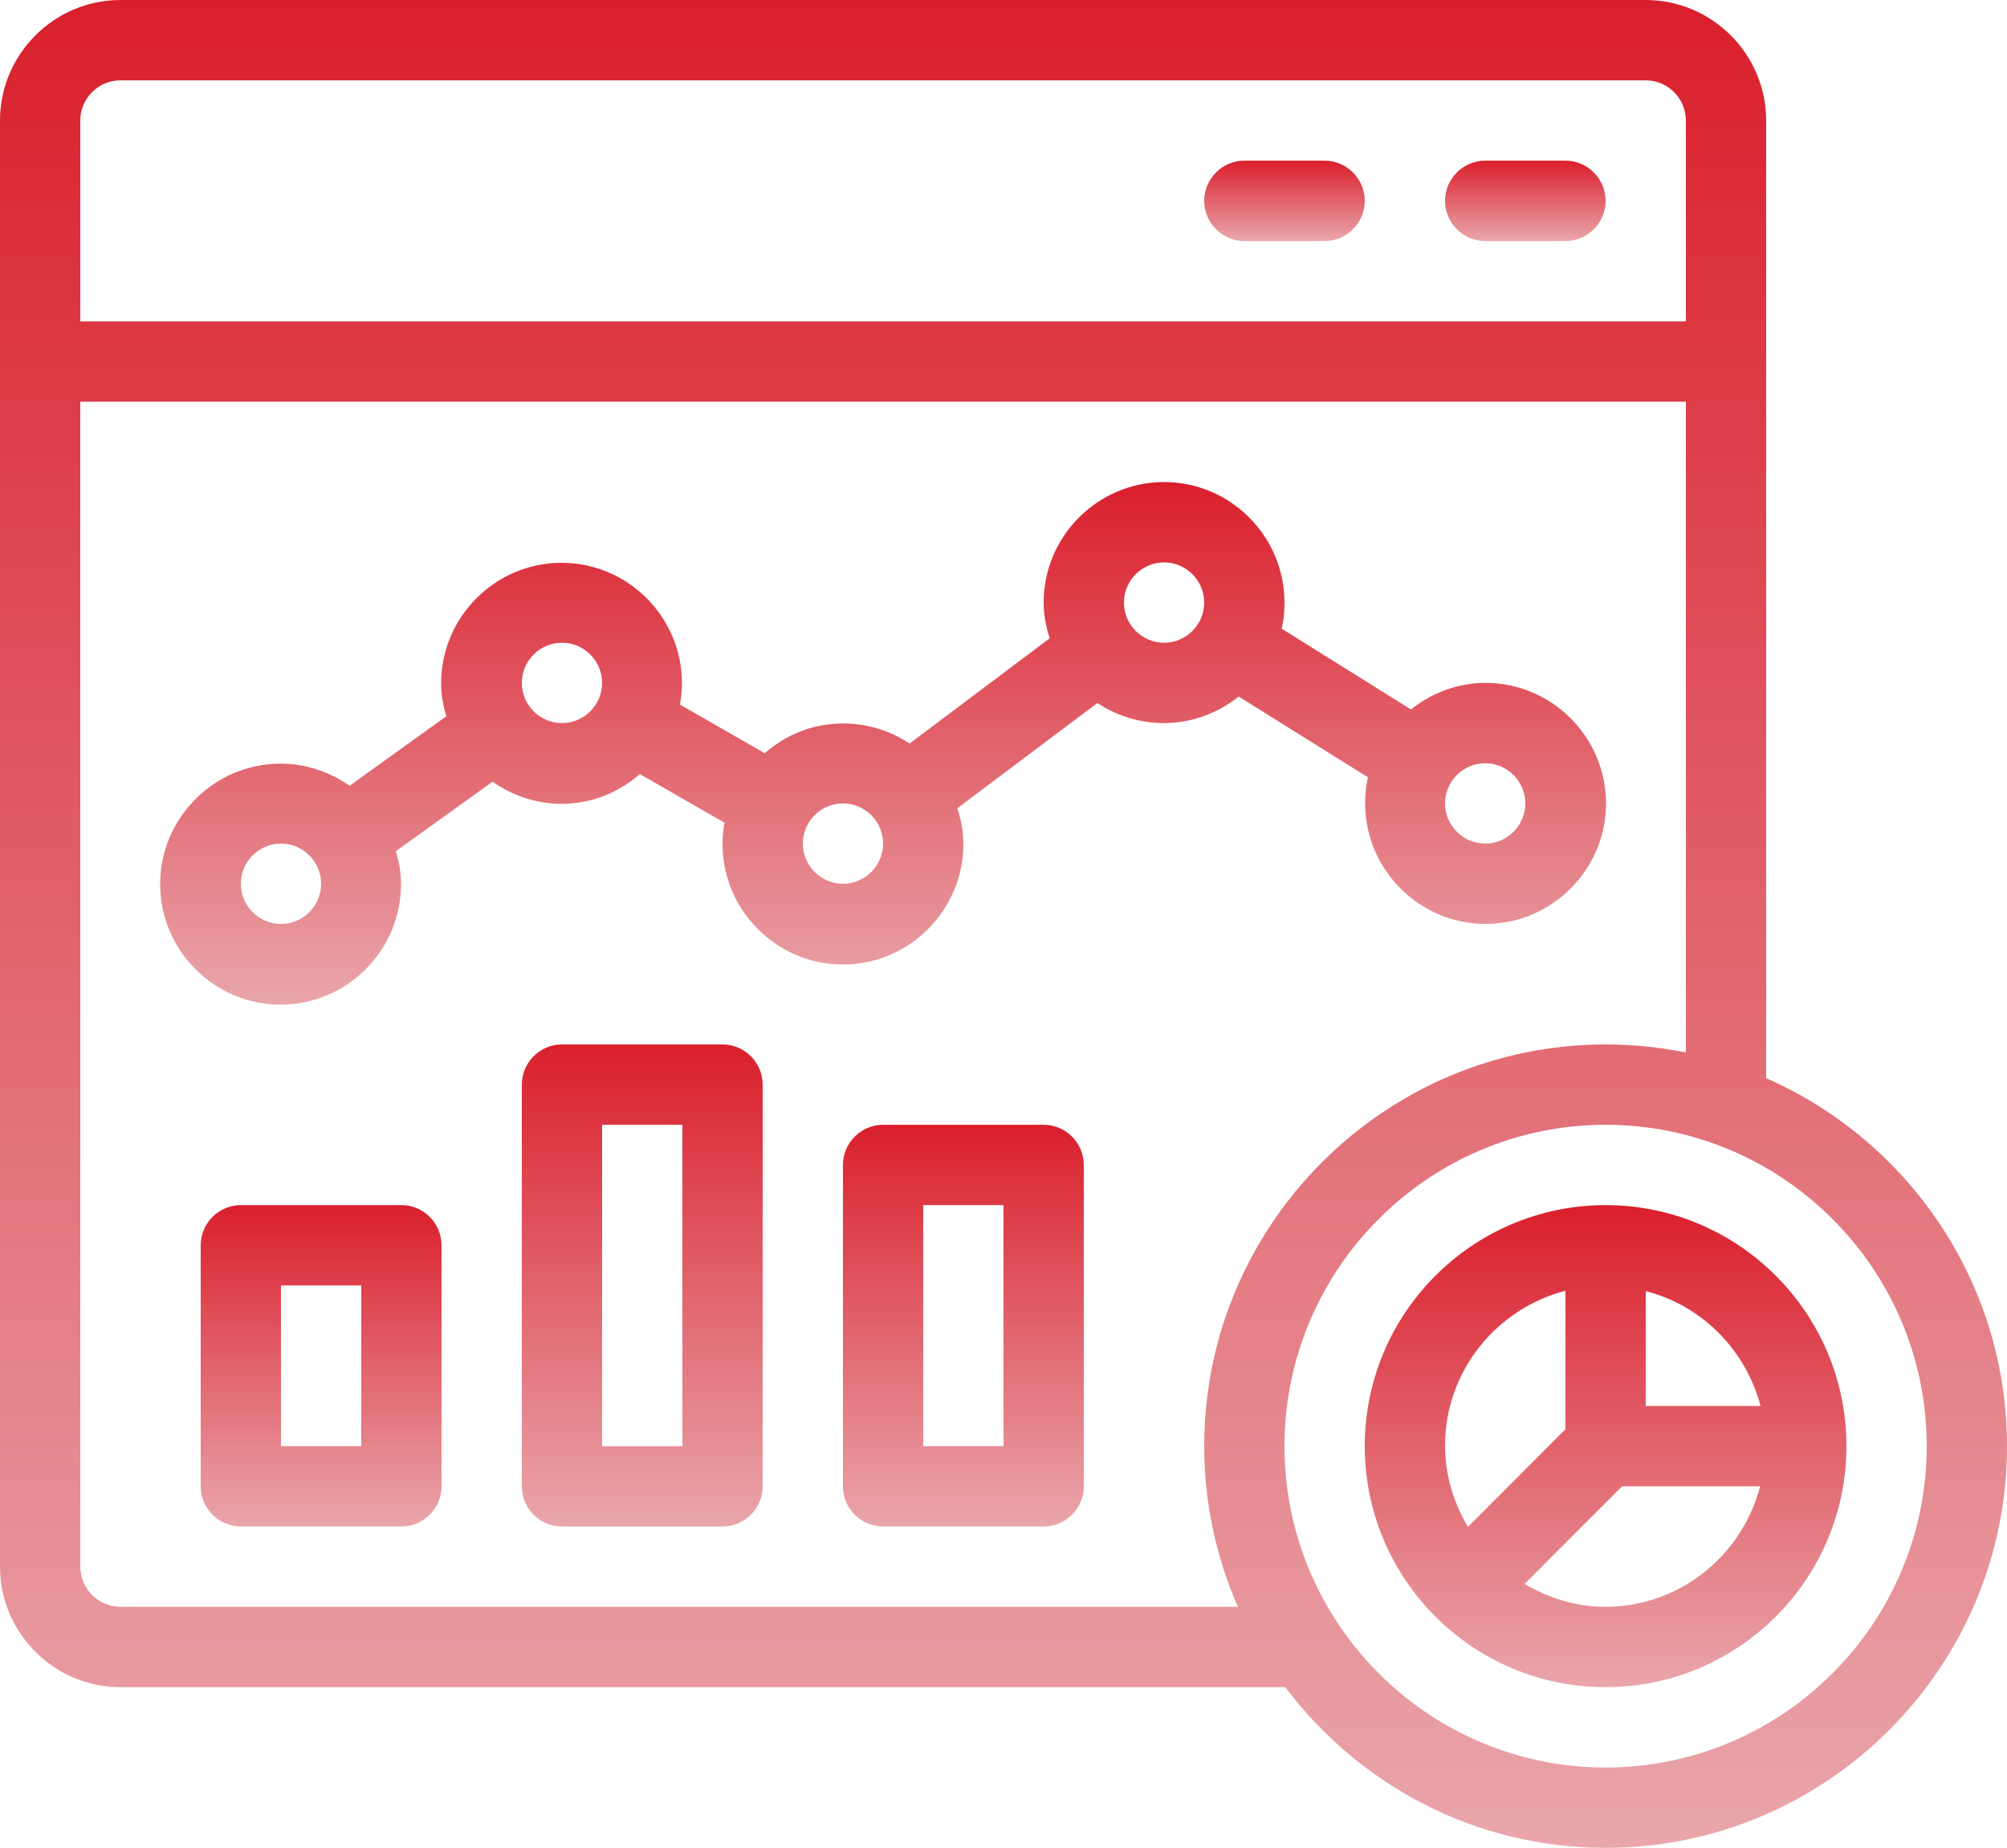 <svg width="164" height="151" viewBox="0 0 164 151" fill="none" xmlns="http://www.w3.org/2000/svg">
<g clip-path="url(#clip0_91_353)">
<path d="M144.32 88.105V9.848C144.32 4.432 139.892 0 134.48 0H9.84C4.428 0 0 4.432 0 9.848V128.022C0 133.438 4.428 137.87 9.84 137.87H104.96C104.96 137.87 104.993 137.87 105.026 137.87C111.028 145.846 120.507 151 131.2 151C149.273 151 164 136.261 164 118.174C164 104.748 155.898 93.193 144.32 88.105ZM6.56 9.848C6.56 8.042 8.036 6.565 9.84 6.565H134.48C136.284 6.565 137.76 8.042 137.76 9.848V26.261H6.56V9.848ZM9.84 131.304C8.036 131.304 6.56 129.827 6.56 128.022V32.826H137.76V86.004C135.628 85.578 133.43 85.348 131.2 85.348C113.127 85.348 98.4 100.087 98.4 118.174C98.4 122.835 99.384 127.267 101.155 131.304H9.84ZM131.2 144.435C116.735 144.435 104.96 132.65 104.96 118.174C104.96 103.698 116.735 91.913 131.2 91.913C145.665 91.913 157.44 103.698 157.44 118.174C157.44 132.65 145.665 144.435 131.2 144.435Z" fill="url(#paint0_linear_91_353)"/>
<path d="M131.2 98.478C120.343 98.478 111.52 107.308 111.52 118.174C111.52 129.039 120.343 137.87 131.2 137.87C142.057 137.87 150.88 129.039 150.88 118.174C150.88 107.308 142.057 98.478 131.2 98.478ZM134.48 105.503C139.072 106.685 142.647 110.296 143.861 114.891H134.48V105.503ZM127.92 105.503V116.795L119.95 124.772C118.802 122.835 118.08 120.57 118.08 118.141C118.08 112.035 122.278 106.947 127.92 105.47V105.503ZM131.2 131.304C128.773 131.304 126.542 130.582 124.574 129.433L132.545 121.457H143.828C142.352 127.103 137.268 131.304 131.167 131.304H131.2Z" fill="url(#paint1_linear_91_353)"/>
<path d="M101.221 56.92L111.782 63.519C111.618 64.208 111.553 64.897 111.553 65.652C111.553 71.069 115.981 75.5 121.393 75.5C126.805 75.5 131.233 71.069 131.233 65.652C131.233 60.236 126.805 55.804 121.393 55.804C119.097 55.804 116.998 56.625 115.292 57.971L104.73 51.373C104.894 50.684 104.96 49.994 104.96 49.239C104.96 43.823 100.532 39.391 95.12 39.391C89.708 39.391 85.28 43.823 85.28 49.239C85.28 50.257 85.477 51.242 85.772 52.161L74.325 60.761C72.75 59.711 70.881 59.12 68.88 59.12C66.42 59.12 64.222 60.039 62.484 61.549L55.563 57.577C55.662 57.019 55.727 56.428 55.727 55.837C55.727 50.421 51.299 45.989 45.887 45.989C40.475 45.989 36.047 50.421 36.047 55.837C36.047 56.789 36.211 57.675 36.474 58.529L28.569 64.208C26.962 63.092 25.026 62.402 22.927 62.402C17.515 62.402 13.087 66.834 13.087 72.25C13.087 77.667 17.515 82.098 22.927 82.098C28.339 82.098 32.767 77.667 32.767 72.25C32.767 71.298 32.603 70.412 32.341 69.558L40.246 63.88C41.853 64.996 43.788 65.685 45.887 65.685C48.347 65.685 50.545 64.766 52.283 63.256L59.204 67.228C59.106 67.786 59.04 68.377 59.04 68.968C59.04 74.384 63.468 78.816 68.88 78.816C74.292 78.816 78.72 74.384 78.72 68.968C78.72 67.95 78.523 66.965 78.228 66.046L89.675 57.446C91.25 58.496 93.119 59.087 95.12 59.087C97.416 59.087 99.515 58.266 101.221 56.92ZM121.36 62.37C123.164 62.37 124.64 63.847 124.64 65.652C124.64 67.458 123.164 68.935 121.36 68.935C119.556 68.935 118.08 67.458 118.08 65.652C118.08 63.847 119.556 62.37 121.36 62.37ZM95.12 45.957C96.924 45.957 98.4 47.434 98.4 49.239C98.4 51.045 96.924 52.522 95.12 52.522C93.316 52.522 91.84 51.045 91.84 49.239C91.84 47.434 93.316 45.957 95.12 45.957ZM22.96 75.5C21.156 75.5 19.68 74.023 19.68 72.217C19.68 70.412 21.156 68.935 22.96 68.935C24.764 68.935 26.24 70.412 26.24 72.217C26.24 74.023 24.764 75.5 22.96 75.5ZM45.92 59.087C44.116 59.087 42.64 57.61 42.64 55.804C42.64 53.999 44.116 52.522 45.92 52.522C47.724 52.522 49.2 53.999 49.2 55.804C49.2 57.61 47.724 59.087 45.92 59.087ZM68.88 72.217C67.076 72.217 65.6 70.74 65.6 68.935C65.6 67.129 67.076 65.652 68.88 65.652C70.684 65.652 72.16 67.129 72.16 68.935C72.16 70.74 70.684 72.217 68.88 72.217Z" fill="url(#paint2_linear_91_353)"/>
<path d="M32.8 98.478H19.68C17.876 98.478 16.4 99.955 16.4 101.761V121.457C16.4 123.262 17.876 124.739 19.68 124.739H32.8C34.604 124.739 36.08 123.262 36.08 121.457V101.761C36.08 99.955 34.604 98.478 32.8 98.478ZM29.52 118.174H22.96V105.043H29.52V118.174Z" fill="url(#paint3_linear_91_353)"/>
<path d="M59.04 85.348H45.92C44.116 85.348 42.64 86.825 42.64 88.63V121.456C42.64 123.262 44.116 124.739 45.92 124.739H59.04C60.844 124.739 62.32 123.262 62.32 121.456V88.63C62.32 86.825 60.844 85.348 59.04 85.348ZM55.76 118.174H49.2V91.913H55.76V118.174Z" fill="url(#paint4_linear_91_353)"/>
<path d="M85.28 91.913H72.16C70.356 91.913 68.88 93.39 68.88 95.196V121.457C68.88 123.262 70.356 124.739 72.16 124.739H85.28C87.084 124.739 88.56 123.262 88.56 121.457V95.196C88.56 93.39 87.084 91.913 85.28 91.913ZM82 118.174H75.44V98.478H82V118.174Z" fill="url(#paint5_linear_91_353)"/>
<path d="M127.92 13.13H121.36C119.556 13.13 118.08 14.608 118.08 16.413C118.08 18.218 119.556 19.696 121.36 19.696H127.92C129.724 19.696 131.2 18.218 131.2 16.413C131.2 14.608 129.724 13.13 127.92 13.13Z" fill="url(#paint6_linear_91_353)"/>
<path d="M108.24 13.13H101.68C99.876 13.13 98.4 14.608 98.4 16.413C98.4 18.218 99.876 19.696 101.68 19.696H108.24C110.044 19.696 111.52 18.218 111.52 16.413C111.52 14.608 110.044 13.13 108.24 13.13Z" fill="url(#paint7_linear_91_353)"/>
</g>
<defs>
<linearGradient id="paint0_linear_91_353" x1="82" y1="0" x2="82" y2="151" gradientUnits="userSpaceOnUse">
<stop stop-color="#DA1F2C"/>
<stop offset="1" stop-color="#E9A6AB"/>
</linearGradient>
<linearGradient id="paint1_linear_91_353" x1="131.2" y1="98.478" x2="131.2" y2="137.87" gradientUnits="userSpaceOnUse">
<stop stop-color="#DA1F2C"/>
<stop offset="1" stop-color="#E9A6AB"/>
</linearGradient>
<linearGradient id="paint2_linear_91_353" x1="72.16" y1="39.391" x2="72.16" y2="82.098" gradientUnits="userSpaceOnUse">
<stop stop-color="#DA1F2C"/>
<stop offset="1" stop-color="#E9A6AB"/>
</linearGradient>
<linearGradient id="paint3_linear_91_353" x1="26.24" y1="98.478" x2="26.24" y2="124.739" gradientUnits="userSpaceOnUse">
<stop stop-color="#DA1F2C"/>
<stop offset="1" stop-color="#E9A6AB"/>
</linearGradient>
<linearGradient id="paint4_linear_91_353" x1="52.48" y1="85.348" x2="52.48" y2="124.739" gradientUnits="userSpaceOnUse">
<stop stop-color="#DA1F2C"/>
<stop offset="1" stop-color="#E9A6AB"/>
</linearGradient>
<linearGradient id="paint5_linear_91_353" x1="78.72" y1="91.913" x2="78.72" y2="124.739" gradientUnits="userSpaceOnUse">
<stop stop-color="#DA1F2C"/>
<stop offset="1" stop-color="#E9A6AB"/>
</linearGradient>
<linearGradient id="paint6_linear_91_353" x1="124.64" y1="13.13" x2="124.64" y2="19.696" gradientUnits="userSpaceOnUse">
<stop stop-color="#DA1F2C"/>
<stop offset="1" stop-color="#E9A6AB"/>
</linearGradient>
<linearGradient id="paint7_linear_91_353" x1="104.96" y1="13.13" x2="104.96" y2="19.696" gradientUnits="userSpaceOnUse">
<stop stop-color="#DA1F2C"/>
<stop offset="1" stop-color="#E9A6AB"/>
</linearGradient>
<clipPath id="clip0_91_353">
<rect width="164" height="151" fill="white"/>
</clipPath>
</defs>
</svg>
